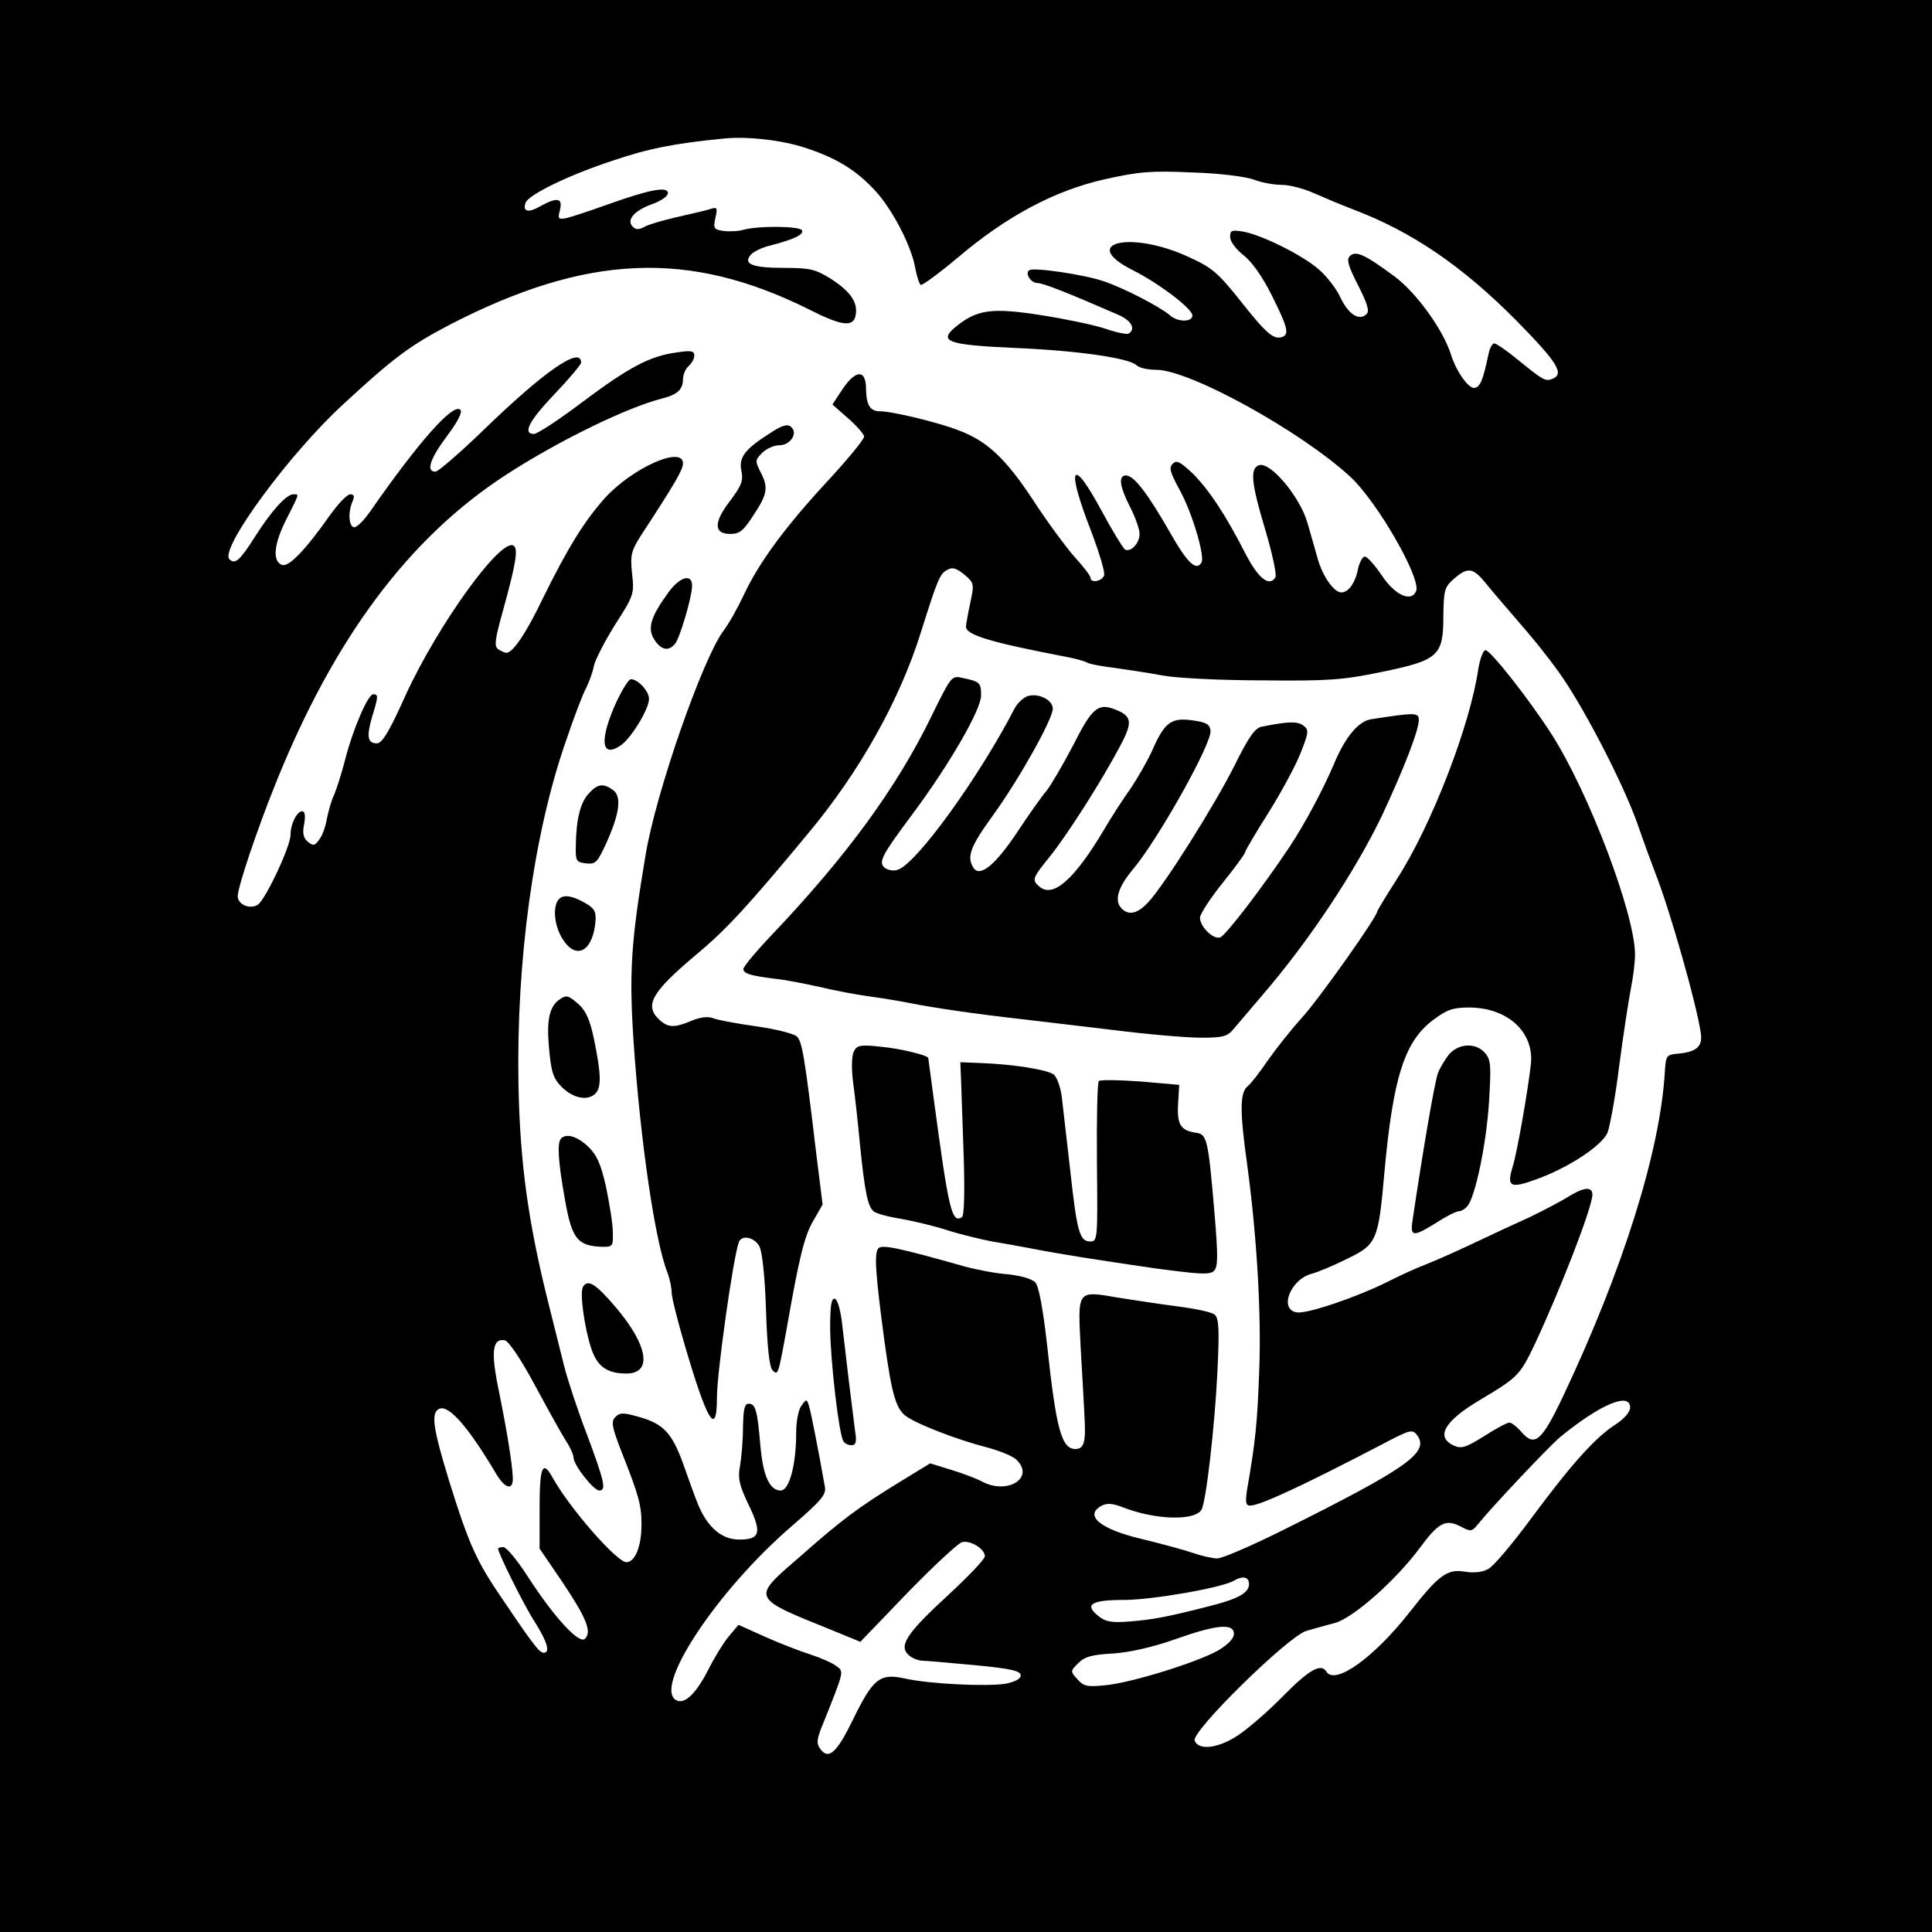 <?xml version="1.0" standalone="no"?>
<!DOCTYPE svg PUBLIC "-//W3C//DTD SVG 20010904//EN"
 "http://www.w3.org/TR/2001/REC-SVG-20010904/DTD/svg10.dtd">
<svg version="1.0" xmlns="http://www.w3.org/2000/svg"
 width="512pt" height="512pt" viewBox="0 0 512 512"
 preserveAspectRatio="xMidYMid meet">
<g transform="translate(0,512) scale(0.1,-0.1)"
fill="#000000" stroke="none">
<path d="M0 2560 l0 -2560 2560 0 2560 0 0 2560 0 2560 -2560 0 -2560 0 0
-2560z m2135 2168 c82 -27 133 -58 184 -113 47 -51 98 -150 107 -208 4 -20 10
-39 14 -42 4 -2 49 31 99 73 130 110 256 177 389 207 90 20 122 23 231 18 71
-2 142 -11 164 -19 20 -8 54 -14 75 -14 20 0 57 -10 82 -21 25 -11 72 -31 106
-44 156 -59 289 -150 432 -294 109 -111 129 -142 96 -155 -19 -7 -23 -5 -92
51 -29 24 -57 43 -62 43 -5 0 -12 -12 -15 -27 -15 -71 -22 -88 -37 -91 -16 -3
-49 44 -63 89 -21 66 -92 164 -150 207 -79 58 -102 69 -118 53 -9 -9 -4 -26
22 -77 23 -45 31 -68 23 -76 -19 -19 -47 -3 -69 42 -11 25 -38 59 -58 76 -42
37 -148 90 -199 100 -32 5 -36 4 -36 -14 0 -12 15 -32 35 -48 22 -17 50 -56
75 -106 43 -86 47 -104 28 -111 -23 -8 -43 10 -111 96 -59 74 -75 88 -137 116
-153 71 -293 38 -148 -35 68 -34 158 -102 158 -120 0 -18 -39 -18 -59 0 -25
22 -123 73 -177 91 -50 17 -183 37 -196 29 -13 -8 4 -34 21 -34 15 0 81 -26
214 -84 35 -15 48 -38 28 -50 -5 -3 -33 3 -62 13 -30 10 -107 26 -171 36 -129
20 -168 15 -224 -30 -49 -40 -24 -49 154 -57 168 -7 305 -27 324 -46 7 -7 30
-12 52 -12 89 0 384 -163 515 -284 71 -66 187 -268 174 -302 -12 -31 -56 -12
-91 41 -19 28 -39 50 -45 50 -6 0 -14 -15 -18 -32 -7 -38 -26 -63 -44 -63 -20
0 -49 42 -62 86 -6 22 -19 66 -28 98 -20 70 -99 164 -129 153 -24 -9 -20 -48
18 -174 18 -61 30 -117 26 -123 -16 -26 -45 -3 -78 60 -54 106 -98 172 -141
215 -33 31 -43 37 -53 26 -11 -10 -7 -23 18 -69 33 -59 68 -177 58 -193 -14
-23 -37 -2 -84 81 -59 103 -95 150 -116 150 -21 0 -17 -29 11 -84 14 -27 25
-59 25 -71 0 -25 -24 -50 -39 -41 -5 4 -33 49 -61 101 -80 149 -96 121 -29
-51 22 -58 38 -111 35 -119 -6 -16 -36 -21 -36 -6 0 5 -20 31 -44 57 -23 27
-73 94 -109 150 -72 109 -121 155 -195 183 -56 22 -178 51 -209 51 -27 0 -37
15 -38 60 0 51 -27 51 -62 -1 l-27 -41 42 -37 c23 -20 42 -42 42 -48 0 -7 -43
-60 -96 -117 -113 -122 -183 -217 -223 -303 -16 -34 -40 -77 -54 -95 -55 -74
-179 -429 -206 -593 -39 -232 -44 -311 -32 -495 18 -264 57 -531 90 -613 6
-16 11 -40 11 -53 0 -14 21 -95 47 -180 51 -168 73 -197 73 -96 0 64 43 370
58 410 7 20 40 14 54 -10 8 -14 15 -79 18 -170 3 -96 9 -151 17 -159 15 -15
15 -15 38 111 33 189 47 246 71 286 l24 42 -16 128 c-32 268 -38 304 -53 318
-9 7 -56 19 -106 26 -49 7 -100 16 -113 21 -15 6 -35 4 -59 -6 -45 -19 -62
-19 -85 2 -42 38 -21 74 97 173 79 66 134 125 298 323 135 162 241 351 297
530 46 146 51 157 71 167 13 8 24 4 45 -13 26 -22 26 -25 15 -76 -6 -28 -11
-56 -11 -62 0 -22 69 -42 262 -79 27 -5 53 -12 59 -16 7 -4 39 -10 73 -14 33
-5 90 -13 126 -20 36 -7 155 -13 265 -13 175 -2 214 1 315 22 152 31 165 43
165 147 1 71 3 78 28 100 37 32 50 30 84 -11 15 -19 59 -70 96 -113 37 -42 87
-106 111 -142 65 -97 160 -283 195 -382 17 -49 39 -109 49 -135 37 -94 108
-343 119 -419 6 -36 -9 -51 -57 -56 -34 -3 -35 -4 -38 -48 -12 -210 -111 -525
-270 -861 -56 -118 -75 -134 -109 -95 -12 14 -27 26 -33 26 -6 0 -36 -16 -67
-36 -48 -30 -60 -34 -80 -25 -50 23 -25 65 69 121 101 60 106 66 144 145 69
147 154 366 154 399 0 23 -24 20 -68 -8 -20 -12 -64 -35 -97 -51 -33 -15 -96
-44 -140 -65 -44 -21 -104 -48 -132 -59 -29 -11 -79 -34 -110 -50 -79 -39
-208 -83 -236 -79 -49 7 -17 89 41 103 15 4 56 21 92 39 79 38 83 48 99 231
23 250 53 345 129 402 36 27 52 33 95 33 102 0 173 -65 164 -150 -8 -71 -36
-232 -48 -271 -17 -55 -7 -60 66 -33 82 30 169 87 185 122 6 15 21 95 31 177
11 83 25 175 31 205 6 30 11 71 11 90 0 107 -122 429 -221 584 -59 92 -165
227 -176 223 -6 -2 -14 -24 -18 -48 -22 -152 -124 -415 -215 -557 -29 -45 -53
-85 -53 -87 0 -14 -152 -229 -198 -280 -30 -33 -71 -85 -92 -115 -21 -31 -45
-62 -54 -69 -20 -17 -21 -64 -1 -206 26 -193 38 -396 32 -550 -5 -137 -10
-186 -32 -312 -5 -34 -4 -43 8 -43 26 0 138 52 351 163 74 39 79 40 92 23 32
-45 -25 -86 -354 -250 -84 -42 -163 -76 -176 -76 -13 0 -43 7 -66 15 -23 8
-83 24 -132 36 -112 26 -157 63 -108 89 14 7 29 6 57 -5 85 -33 189 -36 207
-6 12 19 35 219 42 361 6 118 4 147 -7 156 -8 7 -52 16 -99 22 -47 6 -117 17
-156 23 -111 19 -108 22 -100 -134 4 -72 9 -154 10 -182 4 -66 -1 -85 -24 -85
-37 0 -51 53 -75 275 -11 97 -22 156 -31 166 -9 10 -38 18 -72 22 -32 2 -83
12 -113 20 -180 51 -221 59 -231 49 -12 -12 -8 -68 16 -247 20 -145 31 -181
60 -200 33 -22 138 -62 209 -80 34 -9 69 -23 79 -32 53 -48 -21 -96 -90 -59
-15 8 -52 22 -82 31 l-55 17 -80 -49 c-111 -68 -155 -101 -267 -200 -127 -110
-129 -106 89 -194 l73 -30 125 130 c69 71 134 131 144 134 23 6 61 -18 61 -37
0 -8 -43 -53 -95 -101 -110 -101 -133 -135 -109 -159 8 -9 25 -16 37 -17 12 0
76 -6 142 -12 94 -9 120 -15 120 -27 0 -9 -15 -17 -40 -22 -48 -8 -202 -1
-268 14 -65 14 -83 0 -135 -106 -44 -91 -66 -111 -88 -81 -11 15 -10 26 8 69
56 140 55 136 34 151 -10 8 -42 22 -70 31 -28 9 -82 30 -120 47 l-69 31 -26
-31 c-14 -17 -38 -56 -53 -86 -32 -63 -61 -92 -83 -84 -70 27 103 291 306 465
76 66 89 81 85 102 -18 102 -37 198 -42 214 -6 19 -7 19 -20 1 -8 -10 -14 -42
-14 -71 0 -85 -18 -154 -41 -154 -29 0 -47 38 -54 120 -8 94 -13 110 -31 110
-11 0 -14 -15 -15 -62 0 -35 -4 -81 -8 -103 -6 -33 -2 -50 22 -101 37 -76 32
-94 -24 -94 -49 0 -88 36 -113 103 -9 23 -25 68 -36 99 -29 80 -52 104 -113
122 -45 13 -54 13 -66 1 -12 -12 -10 -25 16 -92 47 -119 53 -142 53 -194 0
-57 -17 -99 -40 -99 -25 0 -150 142 -196 225 -26 47 -34 28 -34 -81 l0 -108
60 -88 c65 -97 79 -133 60 -151 -15 -15 -81 56 -152 166 -27 42 -56 77 -64 77
-8 0 -14 -2 -14 -4 0 -12 68 -149 97 -194 33 -52 42 -82 24 -82 -11 0 -25 17
-106 137 -72 105 -91 146 -145 319 -43 141 -49 181 -25 191 26 9 77 -50 150
-173 23 -39 45 -45 44 -11 -1 37 -16 127 -37 231 -22 105 -17 140 16 134 10
-2 43 -51 79 -118 34 -63 71 -130 82 -147 12 -18 21 -39 21 -46 0 -19 52 -86
68 -87 19 0 15 21 -32 147 -25 65 -52 147 -61 183 -9 36 -27 108 -40 160 -55
218 -77 377 -81 585 -6 329 40 664 125 909 21 62 45 126 54 142 8 16 18 43 21
60 4 17 30 67 57 110 49 76 50 81 44 134 -5 50 -2 60 23 100 93 142 112 176
112 192 0 48 -135 -12 -208 -93 -54 -61 -97 -130 -163 -264 -45 -94 -80 -145
-97 -145 -4 0 -13 4 -21 9 -12 8 -10 24 12 103 34 123 41 164 28 172 -34 21
-200 -209 -286 -396 -42 -94 -62 -128 -76 -128 -25 0 -28 18 -13 70 17 55 17
60 3 60 -14 0 -54 -93 -74 -172 -9 -35 -22 -76 -29 -93 -8 -16 -16 -46 -20
-66 -3 -19 -12 -44 -20 -54 -12 -17 -16 -17 -30 -6 -12 10 -15 23 -10 47 4 22
2 34 -5 34 -14 0 -31 -33 -31 -62 0 -31 -65 -169 -86 -185 -20 -14 -54 -1 -54
22 0 24 51 176 101 300 154 383 352 649 609 816 138 90 323 180 415 203 40 10
55 24 55 51 0 12 7 28 15 35 8 7 15 19 15 28 0 12 -9 14 -46 8 -71 -9 -127
-39 -250 -131 -62 -47 -120 -85 -129 -85 -31 0 -13 35 55 106 39 41 70 78 70
83 0 45 -97 -22 -259 -179 -62 -60 -120 -110 -127 -110 -26 0 -14 35 31 95 29
39 41 63 35 69 -19 19 -112 -87 -238 -268 -18 -26 -38 -46 -45 -43 -13 4 -15
42 -2 70 5 12 3 17 -7 17 -8 0 -32 -25 -54 -56 -65 -92 -109 -138 -127 -131
-26 10 -21 57 13 123 35 69 33 64 17 64 -18 0 -58 -44 -101 -112 -40 -63 -53
-75 -68 -60 -27 27 160 281 302 411 134 124 178 156 281 210 364 188 635 200
955 40 87 -44 117 -47 122 -12 5 33 -15 61 -66 94 -40 25 -55 29 -121 29 -87
0 -112 10 -92 34 7 9 32 21 55 26 61 16 88 29 81 40 -7 11 -116 12 -155 1 -14
-4 -37 -5 -53 -3 -26 4 -27 7 -21 35 6 28 5 29 -17 22 -13 -4 -53 -13 -88 -21
-35 -8 -72 -19 -83 -25 -14 -8 -23 -8 -31 0 -18 18 4 43 51 60 23 8 42 21 42
29 0 19 -48 10 -160 -30 -47 -17 -96 -33 -109 -36 -22 -4 -23 -2 -17 22 8 32
-8 34 -53 9 -31 -18 -47 -14 -38 10 8 21 114 73 230 111 94 32 163 46 297 59
59 6 152 -4 215 -25z m2185 -3338 c0 -12 -15 -29 -37 -44 -53 -33 -117 -104
-223 -247 -50 -68 -102 -130 -116 -137 -16 -9 -40 -11 -63 -7 -46 8 -70 -11
-145 -107 -95 -121 -198 -195 -221 -158 -14 23 -45 6 -115 -65 -41 -42 -96
-89 -121 -105 -52 -34 -103 -39 -113 -13 -10 24 248 277 296 291 18 5 52 15
76 21 49 14 160 112 224 198 50 68 69 78 108 58 28 -15 31 -14 47 6 38 47 190
208 218 231 105 86 185 120 185 78z m-1010 -468 c0 -23 -28 -39 -103 -58 -113
-29 -151 -36 -212 -41 -50 -4 -65 -1 -85 15 -37 30 -18 42 69 42 73 0 259 32
291 51 24 14 40 10 40 -9z m-40 -132 c0 -12 -15 -28 -42 -44 -55 -31 -227 -85
-298 -92 -48 -5 -58 -3 -74 15 -20 22 -20 22 2 44 17 17 37 22 91 25 44 3 103
16 163 37 112 40 158 44 158 15z"/>
<path d="M2039 3971 c-66 -42 -82 -64 -74 -100 5 -25 0 -38 -30 -78 -44 -57
-44 -88 0 -88 25 0 35 8 62 50 37 56 40 73 18 115 -14 28 -14 31 5 50 11 11
31 20 45 20 30 0 51 33 31 49 -9 8 -24 4 -57 -18z"/>
<path d="M1772 3551 c-48 -66 -57 -96 -38 -126 18 -28 38 -32 55 -11 12 14 43
117 45 151 2 36 -31 28 -62 -14z"/>
<path d="M2469 3223 c-92 -190 -227 -374 -426 -583 -40 -42 -73 -82 -73 -88 0
-12 20 -18 85 -26 22 -2 74 -12 115 -21 41 -10 100 -21 130 -25 30 -4 80 -12
110 -18 64 -13 183 -30 290 -42 41 -5 152 -18 245 -29 94 -12 200 -21 238 -21
57 0 70 3 86 23 10 12 44 51 74 87 125 144 251 335 320 480 58 124 97 225 97
252 0 20 -9 20 -126 2 -34 -5 -69 -47 -99 -119 -30 -70 -77 -158 -118 -220
-73 -109 -168 -233 -183 -239 -18 -7 -54 28 -54 52 0 9 27 51 60 92 33 41 60
78 60 82 0 4 28 51 62 105 34 54 72 125 85 158 22 56 22 61 6 73 -16 11 -41
10 -110 -4 -17 -3 -35 -29 -71 -102 -52 -104 -187 -319 -230 -364 -29 -31 -53
-35 -72 -13 -17 21 -6 56 34 103 67 81 209 334 204 366 -2 17 -12 22 -48 27
-56 8 -74 -5 -107 -81 -14 -30 -40 -75 -57 -100 -18 -25 -50 -74 -71 -110 -78
-131 -134 -180 -170 -150 -21 18 -20 22 28 81 47 59 137 200 186 293 34 64 31
79 -17 97 -42 16 -59 1 -107 -94 -26 -50 -58 -105 -71 -122 -14 -16 -49 -66
-78 -110 -58 -87 -99 -121 -116 -95 -19 29 -9 56 52 140 68 94 158 254 158
282 0 22 -35 41 -64 34 -12 -3 -29 -18 -37 -33 -95 -184 -261 -413 -310 -428
-11 -4 -26 -1 -34 5 -18 15 -10 31 75 145 98 132 180 275 180 312 0 34 -3 37
-52 47 -26 6 -29 1 -79 -101z"/>
<path d="M1635 3263 c-47 -102 -43 -154 9 -119 28 18 76 97 76 124 0 20 -29
52 -48 52 -6 0 -22 -26 -37 -57z"/>
<path d="M1561 3018 c-23 -24 -34 -69 -35 -138 -1 -42 1 -45 27 -48 25 -3 30
2 53 52 36 79 42 125 19 142 -26 19 -41 17 -64 -8z"/>
<path d="M1482 2738 c-18 -18 -14 -69 8 -105 34 -56 77 -38 87 35 4 32 1 41
-18 54 -37 23 -64 29 -77 16z"/>
<path d="M1484 2472 c-28 -18 -36 -55 -29 -130 6 -65 11 -80 35 -104 30 -29
68 -36 88 -16 16 16 15 52 -3 140 -11 54 -22 79 -41 96 -27 24 -33 26 -50 14z"/>
<path d="M2263 2334 c-6 -11 -7 -45 -2 -84 5 -36 13 -109 18 -163 13 -129 21
-164 36 -177 7 -6 40 -15 73 -20 33 -6 88 -19 122 -30 34 -11 88 -24 119 -30
31 -5 79 -14 106 -19 77 -15 167 -29 324 -52 120 -16 147 -18 158 -7 11 11 11
38 2 148 -17 200 -20 214 -49 218 -41 6 -51 21 -48 76 l3 51 -103 9 c-57 4
-106 5 -110 1 -4 -4 -6 -101 -5 -216 2 -202 2 -209 -18 -209 -28 0 -35 26 -53
190 -9 80 -19 166 -22 192 -3 26 -13 53 -21 60 -16 13 -108 28 -198 31 l-50 2
2 -50 c1 -27 4 -119 7 -202 3 -99 1 -155 -5 -159 -27 -16 -35 21 -74 310 -8
61 -15 111 -15 112 0 7 -72 25 -125 30 -55 6 -64 4 -72 -12z"/>
<path d="M3842 2328 c-11 -13 -25 -36 -31 -51 -9 -23 -41 -211 -68 -394 -6
-41 3 -41 64 -3 26 17 52 30 59 30 6 0 17 6 23 14 21 25 50 165 57 275 6 99 5
113 -11 131 -24 27 -67 25 -93 -2z"/>
<path d="M1487 2103 c-11 -11 -8 -61 10 -161 18 -104 33 -123 95 -126 32 -1
33 0 32 39 0 22 -9 76 -18 120 -14 62 -25 85 -48 107 -29 27 -57 35 -71 21z"/>
<path d="M1545 1710 c-9 -15 3 -104 21 -161 16 -50 42 -69 94 -69 69 0 58 73
-26 173 -55 65 -76 78 -89 57z"/>
<path d="M2200 1598 c1 -86 23 -278 35 -297 3 -6 13 -11 21 -11 12 0 15 8 10
38 -6 45 -24 193 -34 281 -4 37 -12 66 -19 69 -10 3 -13 -17 -13 -80z"/>
</g>
</svg>
